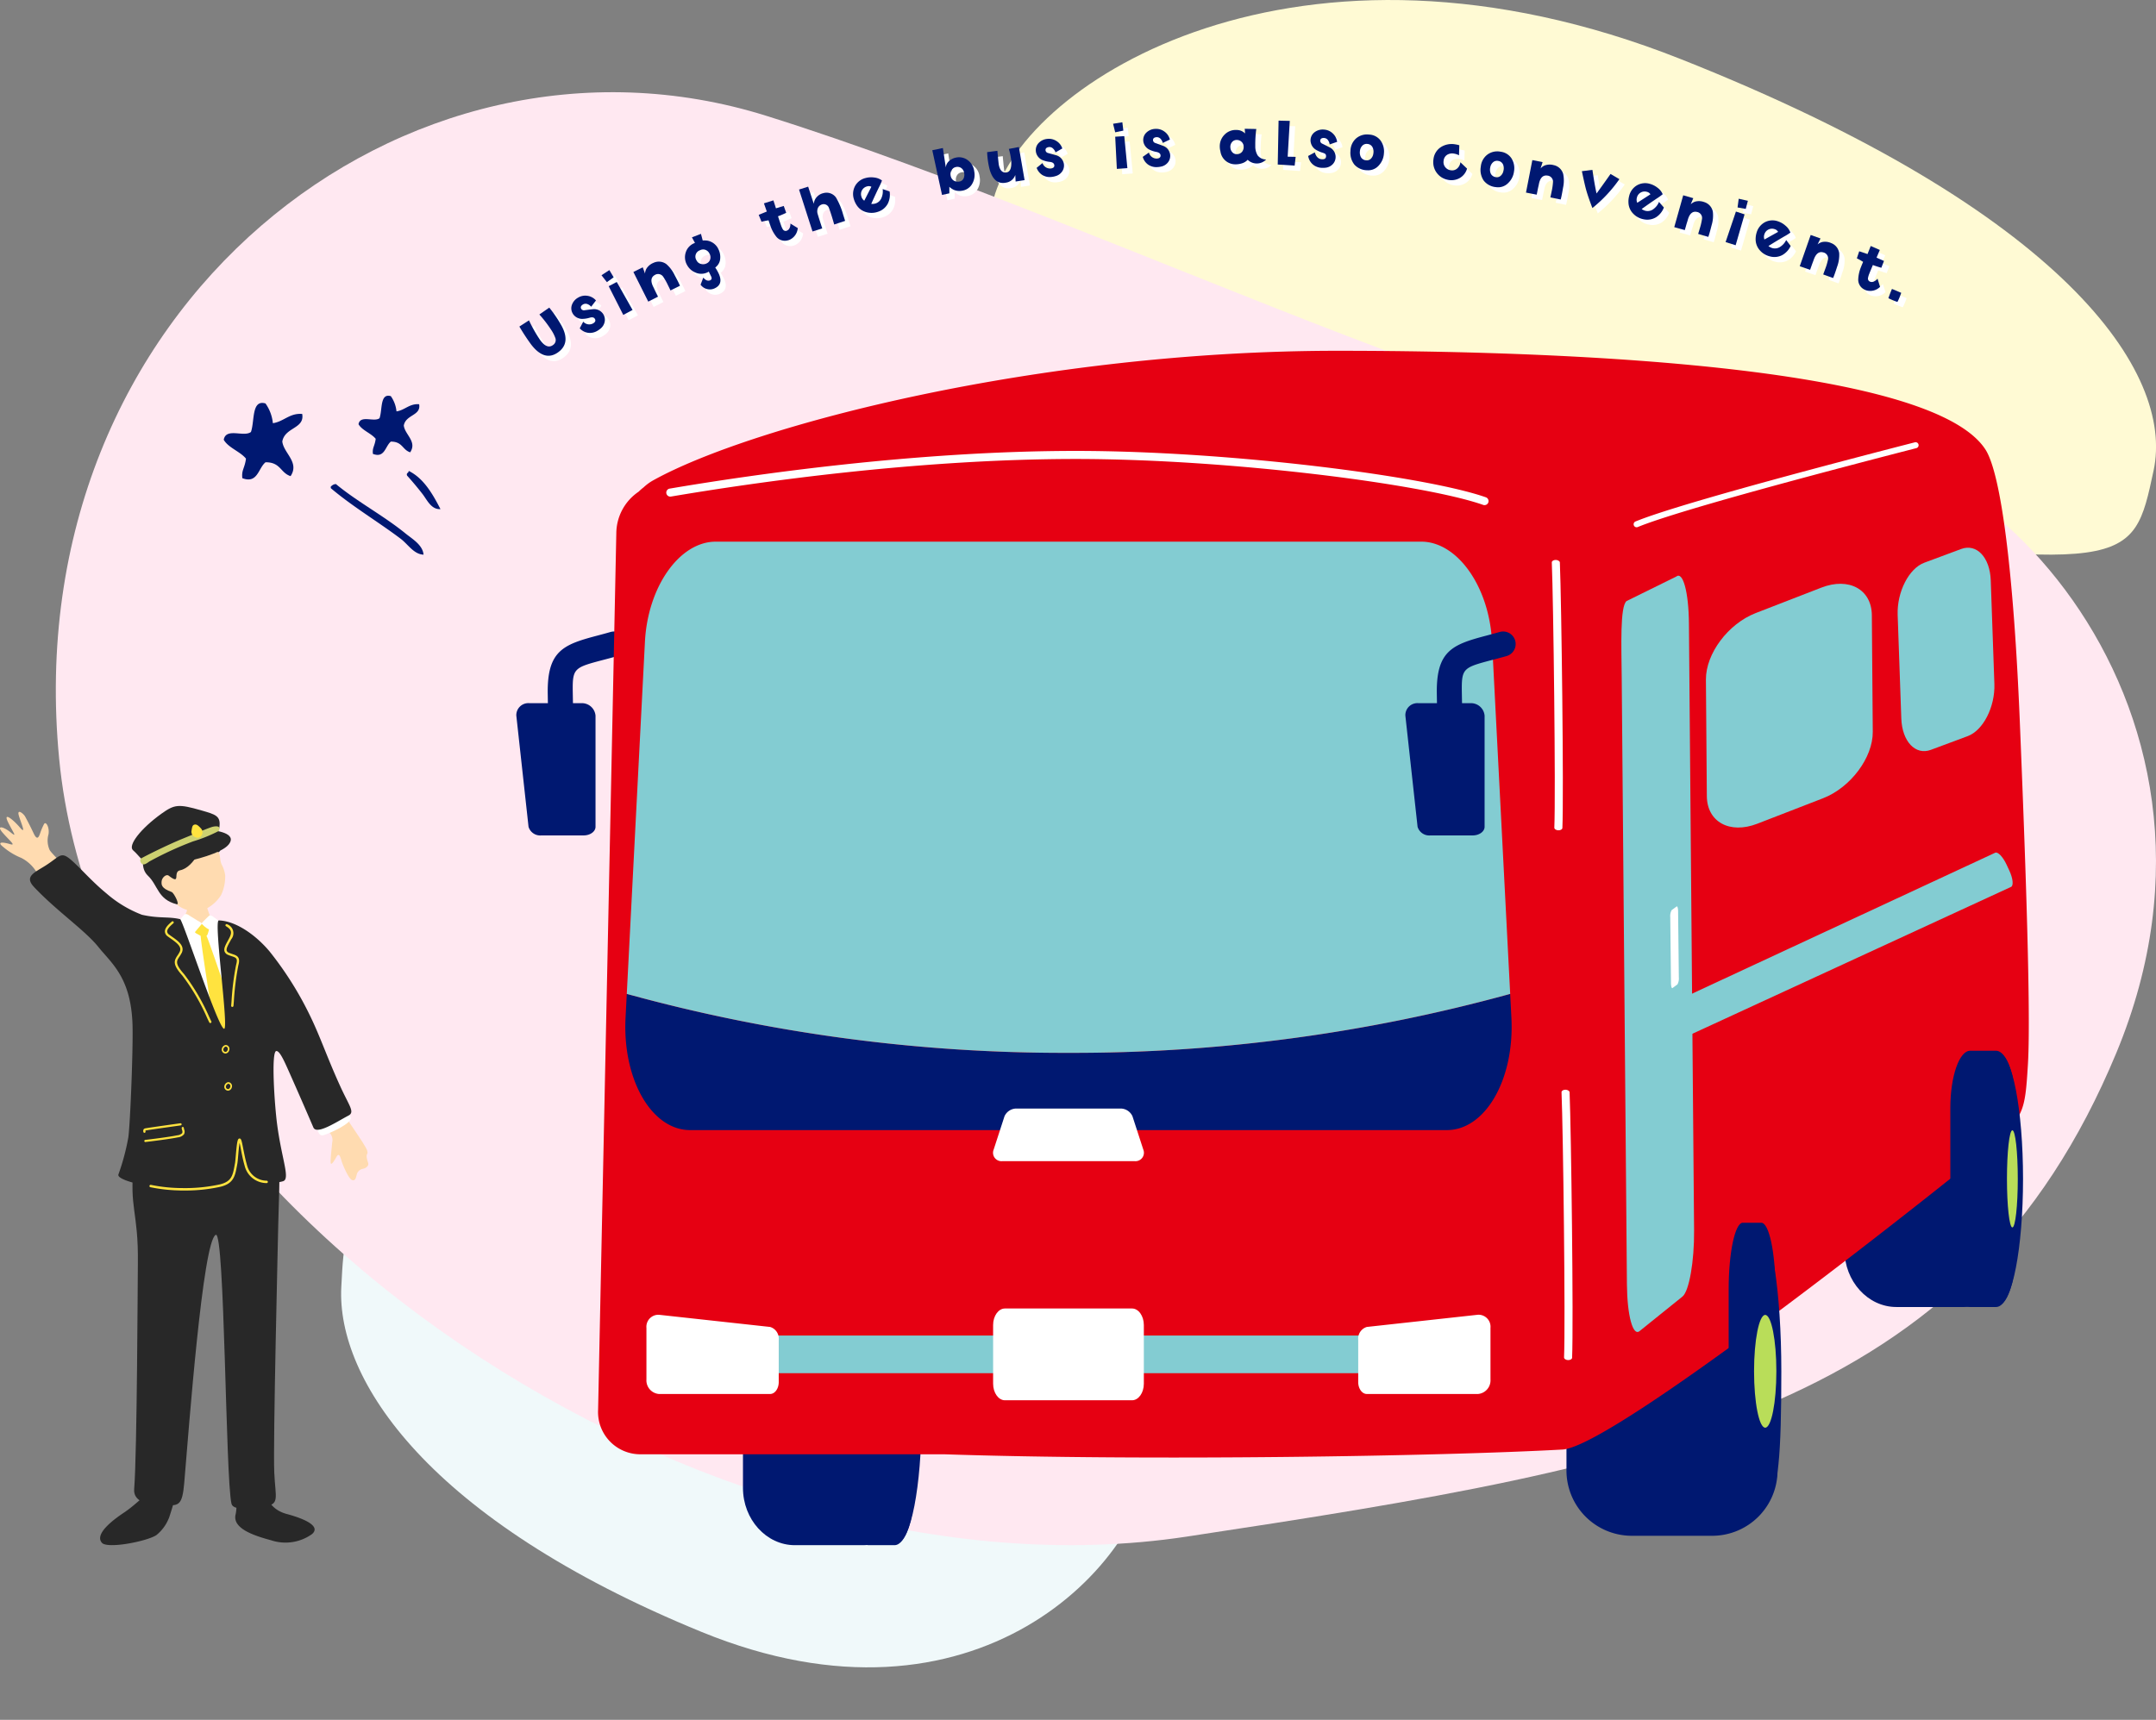 <svg xmlns="http://www.w3.org/2000/svg" width="233.179" height="186.06"><rect width="100%" height="100%" fill="#808080" stroke="none"/><defs><clipPath id="a"><path fill="#001871" d="M0 0h23.44v17.191H0z" data-name="長方形 233"/></clipPath><clipPath id="b"><path fill="none" d="M0 0h163.585v129.212H0z" data-name="長方形 159"/></clipPath><clipPath id="c"><path fill="none" d="M0 0h39.836v79.969H0z" data-name="長方形 211"/></clipPath><clipPath id="d"><path fill="#fff" d="M0 0h147.895v35.004H0z" data-name="長方形 240"/></clipPath><clipPath id="e"><path fill="#001871" d="M0 0h147.895v35.004H0z" data-name="長方形 240"/></clipPath></defs><g data-name="グループ 1209"><path fill="#fffad4" d="M136.24 50.911c-9.257-7.471-32.146-16.664-28.793-29.35s32.932-31.583 74.353-15.16 53.4 33.858 51.117 44.51-2.223 11.1-45.035 5.7-42.389 1.77-51.642-5.7" data-name="パス 2115"/><path fill="#f0f9fa" d="M102.403 132.335c6.994 6.212 23.393 13.032 22.351 24.944s-19.242 31.408-48.895 19.262-39.458-27.327-38.947-37.295.428-10.37 29.953-8.46 28.542-4.662 35.538 1.55" data-name="パス 2116"/><path fill="#ffe8f1" d="M6.398 82.084C1.692 33.253 43.89.328 82.867 12.526s91.013 39.237 110.165 35.323 51.894 27.426 35.861 66.046-48.894 44.524-100.569 52.345S11.106 130.916 6.398 82.084" data-name="パス 2114"/><g data-name="グループ 824"><g fill="#001871" fill-rule="evenodd" clip-path="url(#a)" data-name="グループ 428" transform="translate(24.198 42.813)"><path d="M20 8.128c1.587.781 2.551 2.406 3.439 4.135-1.014.074-1.471-1.041-1.965-1.663a35 35 0 0 0-1.641-1.957c-.137-.314.2-.277.167-.515" data-name="パス 1591"/><path d="M21.61 17.192c-1.05-.04-1.668-1.107-2.462-1.711-2.371-1.8-5.228-3.494-7.559-5.474-.041-.136-.006-.217.084-.258a.68.68 0 0 1 .461-.192c2.325 1.925 5.119 3.385 7.542 5.355.712.579 1.846 1.229 1.935 2.28" data-name="パス 1592"/><path d="M4.514.832a4.43 4.43 0 0 1 .8 2.138c1.171-.165 1.808-1.114 3.172-1 .284 1.616-1.869 1.416-2.152 2.977.139 1.271 1.892 2.247.895 3.75-1.11-.358-1.064-1.509-2.707-1.5-.794.637-.846 2.352-2.509 1.721-.109-.885.257-1.061.394-2.115C1.759 6.015.51 5.642 0 4.763c.246-1.355 2.179-.248 2.943-.845.418-1.186.039-3.53 1.571-3.086" data-name="パス 1593"/><path d="M18.068.041a3.43 3.43 0 0 1 .615 1.652c.906-.128 1.4-.861 2.451-.773.223 1.253-1.441 1.1-1.66 2.3.108.981 1.462 1.735.691 2.9-.858-.276-.822-1.165-2.091-1.158-.614.492-.654 1.818-1.939 1.33-.084-.684.2-.82.3-1.634-.5-.608-1.464-.9-1.858-1.577.189-1.047 1.683-.191 2.273-.652.323-.913.03-2.728 1.214-2.388" data-name="パス 1594"/></g></g><g data-name="グループ 825"><g clip-path="url(#b)" data-name="グループ 397" transform="translate(55.836 37.95)"><path fill="#001871" d="M7 38.124a1.48 1.48 0 0 1 1.572 1.345v12.027c0 .516-.58.933-1.289.933H2.718a1.32 1.32 0 0 1-1.391-.933L.006 39.469a1.3 1.3 0 0 1 1.424-1.345Z" data-name="パス 824"/><path fill="#001871" d="M4.905 45.259a1.354 1.354 0 0 1-1.354-1.355c0-.918-.019-1.537-.047-2.472s-.067-2.173-.1-4.305c-.081-4.67 1.68-5.343 5.353-6.312.445-.118.933-.247 1.463-.4a1.355 1.355 0 0 1 .736 2.608 86 86 0 0 1-1.508.408c-3.256.859-3.384.893-3.335 3.646.036 2.114.073 3.34.1 4.269.029.961.049 1.6.049 2.554a1.355 1.355 0 0 1-1.355 1.355" data-name="パス 825"/><path fill="#001871" d="M24.519 123.021c0 3.405 2.526 6.193 5.616 6.193h7.348c3.088 0 5.616-2.787 5.616-6.193v-15.334c0-3.405-2.528-6.193-5.616-6.193h-7.348c-3.089 0-5.616 2.787-5.616 6.193Z" data-name="パス 826"/><path fill="#001871" d="M35.963 123.021c0 3.405.964 6.193 2.142 6.193h2.8c1.177 0 2.141-2.787 2.141-6.193v-15.334c0-3.405-.964-6.193-2.141-6.193h-2.8c-1.179 0-2.142 2.787-2.142 6.193Z" data-name="パス 827"/><path fill="#001871" d="M38.58 115.35c0 7.493 1.175 13.568 2.625 13.568s2.629-6.073 2.629-13.568-1.176-13.568-2.627-13.568-2.627 6.077-2.627 13.568" data-name="パス 828"/><path fill="#001871" d="M113.584 121.014a7.063 7.063 0 0 0 6.9 7.181h9.025a7.063 7.063 0 0 0 6.9-7.181v-17.785a7.064 7.064 0 0 0-6.9-7.182h-9.03a7.065 7.065 0 0 0-6.9 7.182Z" data-name="パス 829"/><path fill="#001871" d="M143.65 97.254c0 3.405 2.526 6.193 5.614 6.193h7.35c3.088 0 5.616-2.787 5.616-6.193V81.918c0-3.405-2.528-6.193-5.616-6.193h-7.35c-3.088 0-5.614 2.787-5.614 6.193Z" data-name="パス 830"/><path fill="#e60012" d="M162.613 40.1c-.655-15.9-2-26.752-3.713-29.413C152.381.578 104.121 0 88.799 0 56.53 0 25.515 8.068 14.808 14.016a5.2 5.2 0 0 0-1.038.761 5 5 0 0 0-.53.463 5.47 5.47 0 0 0-2.419 4.478l-1.97 94.843a4.57 4.57 0 0 0 4.415 4.817h32.958c21.769.731 53.728.221 66.933-.512 5.868-.326 44.209-31 46.18-32.736 3.718-3.28 3.834-3.655 4.155-8.966.381-6.3-.5-27.807-.879-37.068" data-name="パス 831"/><path fill="#83ccd2" d="M19.546 108.932c0 .921.522 1.675 1.162 1.675h78.033c.639 0 1.161-.754 1.161-1.675v-.726c0-.92-.522-1.674-1.161-1.674H20.708c-.64 0-1.162.754-1.162 1.674Z" data-name="パス 832"/><path fill="#001871" d="M155.099 97.254c0 3.405.964 6.193 2.141 6.193h2.8c1.177 0 2.141-2.787 2.141-6.193V81.918c0-3.405-.964-6.193-2.141-6.193h-2.8c-1.177 0-2.141 2.787-2.141 6.193Z" data-name="パス 833"/><path fill="#001871" d="M157.71 89.584c0 7.493 1.176 13.568 2.626 13.568s2.626-6.075 2.626-13.568-1.175-13.567-2.626-13.567-2.626 6.075-2.626 13.568" data-name="パス 834"/><path fill="#b9dd59" d="M161.223 89.584c0 2.9.262 5.256.586 5.256s.586-2.353.586-5.256-.262-5.256-.586-5.256-.586 2.353-.586 5.256" data-name="パス 835"/><path fill="#001871" d="M131.125 119.298c0 3.949 3.934 2.648 3.934 2.648.84 0 .965-.267 1.122-2.648v-17.785c0-3.949-.687-7.182-1.528-7.182h-2c-.841 0-1.528 3.233-1.528 7.182Z" data-name="パス 836"/><path fill="#001871" d="M131.869 110.406c0 8.69 1.931 13.632 3.3 13.632s1.652-4.942 1.652-13.632-1.108-15.735-2.475-15.735-2.475 7.045-2.475 15.735" data-name="パス 837"/><path fill="#b9dd59" d="M133.871 110.403c0 3.367.54 6.1 1.207 6.1s1.206-2.728 1.206-6.1-.54-6.1-1.206-6.1-1.207 2.73-1.207 6.1" data-name="パス 838"/><path fill="#fff" d="M113.748 109.189c.239.01.44-.1.445-.253.159-3.759-.1-24.557-.273-28.72-.006-.151-.218-.273-.447-.276s-.43.118-.424.269c.174 4.159.431 24.937.273 28.691-.006.15.183.28.425.291" data-name="パス 839"/><path fill="#fff" d="M104.719 16.697a.436.436 0 0 0 .146-.847c-6.442-2.273-27.662-5.018-44.351-5.018-17.282 0-34.927 2.553-43.907 4.075a.436.436 0 1 0 .145.859c8.953-1.517 26.543-4.062 43.763-4.062 16.607 0 37.683 2.718 44.061 4.968a.4.4 0 0 0 .145.026" data-name="パス 840"/><path fill="#fff" d="M51.574 111.748c0 .985.576 1.79 1.278 1.79h13.744c.7 0 1.278-.8 1.278-1.79v-6.35c0-.985-.575-1.79-1.278-1.79H52.851c-.7 0-1.278.8-1.278 1.79Z" data-name="パス 841"/><path fill="#001871" d="m11.952 69.575-.133 2.584c-.341 6.643 2.8 12.15 6.987 12.15h81.834c4.187 0 7.33-5.506 6.987-12.149l-.133-2.584a178 178 0 0 1-47.771 6.376 178 178 0 0 1-47.771-6.377" data-name="パス 842"/><path fill="#83ccd2" d="M97.875 20.649H21.573c-3.9 0-7.348 4.841-7.657 10.832l-1.963 38.094a178 178 0 0 0 47.771 6.376 178 178 0 0 0 47.772-6.376l-1.964-38.095c-.308-5.991-3.752-10.832-7.657-10.832" data-name="パス 843"/><path fill="#fff" d="M51.632 86.42a.91.91 0 0 0 .928 1.249h14.329a.912.912 0 0 0 .928-1.249l-1.172-3.608a1.42 1.42 0 0 0-1.314-.836H54.118a1.42 1.42 0 0 0-1.314.836Z" data-name="パス 844"/><path fill="#fff" d="M14.078 111.285a1.48 1.48 0 0 0 1.345 1.572h12.031c.516 0 .933-.58.933-1.289v-4.572a1.32 1.32 0 0 0-.933-1.391l-12.027-1.317a1.3 1.3 0 0 0-1.349 1.424Z" data-name="パス 845"/><path fill="#fff" d="M105.365 111.285a1.48 1.48 0 0 1-1.346 1.572H91.993c-.516 0-.933-.58-.933-1.289v-4.572a1.32 1.32 0 0 1 .933-1.391l12.026-1.321a1.3 1.3 0 0 1 1.346 1.423Z" data-name="パス 846"/><path fill="#fff" d="M112.695 51.875c.239.01.439-.1.447-.253.159-3.759-.1-24.557-.273-28.72-.008-.15-.219-.273-.448-.276s-.43.118-.424.269c.174 4.159.431 24.937.274 28.691-.008.15.182.28.424.291" data-name="パス 847"/><path fill="#83ccd2" d="M128.764 48.175c.022 2.8 2.48 4.144 5.463 2.987l7.1-2.751c2.983-1.157 5.406-4.395 5.384-7.194l-.1-12.607c-.023-2.8-2.481-4.145-5.463-2.988l-7.1 2.753c-2.982 1.157-5.4 4.393-5.383 7.194Z" data-name="パス 848"/><path fill="#83ccd2" d="M149.797 39.779c.087 2.488 1.528 4.015 3.2 3.391l3.983-1.482c1.673-.622 2.972-3.167 2.883-5.655l-.392-11.2c-.087-2.488-1.528-4.013-3.2-3.391l-3.983 1.482c-1.674.623-2.972 3.167-2.885 5.655Z" data-name="パス 849"/><path fill="#83ccd2" d="M125.685 72.88c.386.836.813 1.33 1.1 1.2l34.885-16.084c.284-.132.2-.924-.187-1.758l-.307-.658c-.389-.836-.939-1.41-1.225-1.278l-34.76 16.164c-.285.132-.2.924.187 1.758Z" data-name="パス 850"/><path fill="#83ccd2" d="M120.081 27.076c-.72.58-.553 4.887-.523 8.248l.563 65.677c.029 3.361.642 5.636 1.363 5.056l4.643-3.738c.721-.58 1.286-3.8 1.258-7.164l-.558-65.675c-.028-3.361-.642-5.636-1.363-5.058Z" data-name="パス 851"/><path fill="#fff" d="M124.955 60.514a1.4 1.4 0 0 0-.146.774l.078 7.107c.005.363.077.609.16.548l.543-.4a1.4 1.4 0 0 0 .146-.774l-.079-7.107c0-.363-.076-.609-.16-.546Z" data-name="パス 852"/><path fill="#fff" d="M121.174 19.092a.325.325 0 0 1-.124-.626c2.229-.921 9.143-3.119 29.415-8.359l.779-.2a.325.325 0 1 1 .164.628l-.779.2c-20.238 5.232-27.121 7.417-29.331 8.331a.3.3 0 0 1-.124.024" data-name="パス 853"/><path fill="#001871" d="M103.156 38.124a1.48 1.48 0 0 1 1.572 1.345v12.027c0 .516-.58.933-1.289.933h-4.568a1.32 1.32 0 0 1-1.391-.933l-1.321-12.027a1.3 1.3 0 0 1 1.423-1.345Z" data-name="パス 854"/><path fill="#001871" d="M101.062 45.259a1.355 1.355 0 0 1-1.355-1.355c0-.918-.018-1.537-.046-2.472s-.067-2.173-.1-4.305c-.081-4.67 1.68-5.343 5.353-6.312.445-.118.933-.247 1.463-.4a1.355 1.355 0 0 1 .736 2.608 86 86 0 0 1-1.508.408c-3.257.859-3.384.893-3.336 3.646.037 2.114.074 3.34.1 4.269.029.961.049 1.6.049 2.554a1.355 1.355 0 0 1-1.356 1.359" data-name="パス 855"/></g></g><g data-name="グループ 828"><g clip-path="url(#c)" data-name="グループ 411" transform="translate(0 87.194)"><path fill="#ffdbb0" d="M9.5 9.179c-.573-.757-3.892-3.962-4.126-4.409a2.47 2.47 0 0 1-.133-1.691c.142-.72-.275-1.5-.484-1.111a7 7 0 0 0-.445 1.069c-.148.4-.325.671-.681-.093s-.729-1.465-.913-1.8-.9-.883-.686-.12.874 2.184.119 1.3S.336.617.843 1.695s1.117 1.822.324 1.173-1.608-.826-.892.008 1.537 1.474.8 1.249-1.467-.279-.745.292a7.1 7.1 0 0 0 1.97 1.2 4.1 4.1 0 0 1 1.556 1.386 39 39 0 0 1 2.529 3.38c.4.7 3.573-.6 3.114-1.2" data-name="パス 1379"/><path fill="#ffdbb0" d="M35.734 31.448c.374.242 3.4 4.776 3.555 5.054s.589.854.418 1.154.123.888.128 1.081-.227.454-.6.519a.83.83 0 0 0-.663.667c-.084.319-.159.692-.519.532s-.962-1.583-1.08-1.951-.269-1.091-.568-.569-.625 1.049-.645.609.152-1.883.164-2.135a1.11 1.11 0 0 0-.422-1.175c-.572-.429-.715-2.056-1-2.257s.861-1.77 1.235-1.529" data-name="パス 1380"/><path fill="#fff" d="M37.909 33.682c-.335-.65-.464-1.605-1.44-1.139s-2.907 1.214-2.487 1.776.37 1.473 1.018 1.292 3.214-1.341 2.911-1.93" data-name="パス 1381"/><path fill="#ffdbb0" d="M18.838 10.395a3.18 3.18 0 0 0 3.1.883 4.1 4.1 0 0 0 1.984-1.66 4.76 4.76 0 0 0 .433-2.1 3.3 3.3 0 0 0-.337-1.095c-.411-.819.125-1-1.064-2.523-.361-.462-.929-1.537-3.185-.846-1.984.608-5.249 4.655-.931 7.343" data-name="パス 1382"/><path fill="#282828" d="M22.292 3.98c.661.2 1.26 1.442 1.5.858.465-1.126-.652-3.318-1.915-3.2-1.3.117-.45-.711-3.069-.11-1.909.438-4.481 4.433-2.811 6.013 1.1 1.045 1.05 2.573 3.112 3.09.385.1-.311-1.25-.542-1.323-1.138-.413-1.118-.787-1.087-1.167s.49-.816.769-.6c1.385 1.073.4-.41 1.213-.579 1.7-.354 2.475-3.148 2.829-2.978" data-name="パス 1383"/><path fill="#ffdbb0" d="M20.53 9.491c.094 0 1.318.149 1.435.141.038.213.524 1.647.614 1.915a15.3 15.3 0 0 0 1.562 3.071c-1.409 1.184-5.272 1.574-6.138.413a19 19 0 0 0 2.181-3.586c.093-.37.34-1.812.346-1.953" data-name="パス 1384"/><path fill="#fff" d="M24.652 13.111c-.092-.327-1.74-1.134-1.979-.829a1.16 1.16 0 0 1-1.2.382c-.495-.219-.863-.406-1.039-.495a6.2 6.2 0 0 0-2.324.541 7.5 7.5 0 0 0-1.3 2.041c-.123 2.738.481 3.919-.032 6.641a8 8 0 0 1-.086 1.338c-.089.686-.759 6.431-.829 7.644-.1 1.672 1.049 7.569 1.77 7.566s5.8.563 6.581.51 3.185.062 3.2-.283c.01-.267-.115-12.034-.583-14.793-.639-3.722-1.485-6.758-2.185-10.264" data-name="パス 1385"/><path fill="#ffe33f" d="M21.352 12.952c.26-.164.243-.25.614-.189s.757.262.625.663c-.126.384-.1.648-.468.7-.306.042-.7-.244-.924-.356s-.2-.567.153-.817" data-name="パス 1386"/><path fill="#fff" d="M19.413 12.51a2.2 2.2 0 0 1 .539-.763c.116-.073.232-.093.5.087s.6.364.81.506c.235.158.664.309.528.468-.223.261-.609.721-.758.9-.092.11-.672-.225-1.06-.474s-.783-.314-.561-.724" data-name="パス 1387"/><path fill="#fff" d="M23.087 12.002c-.108-.1-.387-.232-.493-.114s-.506.479-.632.629-.2.175-.1.277c.254.275.758.656.867.55.185-.182.426-.391.557-.553s.237-.268.243-.412c0-.12-.255-.217-.44-.375" data-name="パス 1388"/><path fill="#ffe33f" d="M21.696 13.973c.047 1.126 1.6 10.745 1.711 11.489a9.7 9.7 0 0 0 2.342 3.09c.388.25.368-1.9.321-2.943-.053-1.221-3.406-10.802-3.675-11.421s-.7-.638-.7-.218" data-name="パス 1389"/><path fill="#282828" d="M18.294 76.976c.508-1.562 1.345-4.248.712-4.464-1.146-.392-3.456 2.49-5.547 3.9-.744.5-3.372 2.265-2.43 3.306.607.671 4.88-.166 5.888-.84a4.5 4.5 0 0 0 1.376-1.906" data-name="パス 1390"/><path fill="#282828" d="M25.483 76.644a4.5 4.5 0 0 0 .074-1.3 8.4 8.4 0 0 1 .064-3.321c.418-1.746 2.823-1.239 2.823.588 0 1.764.593 3.455 2.559 3.981l.054.015c1.944.526 3.69 1.332 2.669 2.178a4.93 4.93 0 0 1-4.4.655c-1.706-.463-4.22-1.23-3.846-2.792" data-name="パス 1391"/><path fill="#282828" d="M27.607 31.784c3.348-.451 2.551 9.471 2.484 13.606-.025 1.5-.569 23.5-.428 26.718.121 2.763.627 3.422-1.041 3.674-1.075.163-3.385.552-3.586-.294-.646-2.708-.721-29.553-1.7-29.094-1.408.66-2.91 20.963-3.416 26.906-.2 2.344-.617 2.35-1.782 2.375-2.156.046-3.74-.4-3.627-1.776.318-3.884.38-23.029.4-24.412.075-5.625-.983-6.048-.418-10.8.788-6.653 1.829-6.635 4.614-6.515 2.254.1 8.5-.388 8.5-.388" data-name="パス 1392"/><path fill="#282828" d="M3.668 8.751c-1.09-1.163.118-1.563 1.333-2.352 1.683-1.086 1.568-1.646 3.136-.157.83.788 2.018 2.107 3.371 3.214a12.8 12.8 0 0 0 3.841 2.313c1.857.422 2.871.172 4.133.476.276.067 4.175 11.985 4.767 11.858.5-.107-1.163-11.736-.584-11.72 1.837.05 3.991 1.568 5.483 3.345a36.6 36.6 0 0 1 4.391 6.978c1.117 2.293 1.835 4.491 3.253 7.6 1 2.2 1.619 2.809.882 3.195-1.235.647-3.42 2.12-3.783 1.274-.705-1.646-1.646-3.8-2.43-5.566-.674-1.518-1.174-2.7-1.568-2.7-.588 0-.206 5.8.085 7.977.5 3.753 1.415 5.816.66 6.1-.3.111-2.4.587-3.607-.745-.846-.936-.8-3.59-.98-3.607-.782-.071.039 3.567-1.607 4.625-2.481 1.6-11.9.038-11.642-.98a24.5 24.5 0 0 0 1.08-4.044c.219-1.725.525-9.727.45-12.167-.158-5.114-2.274-6.642-3.685-8.406-1.456-1.82-4.548-3.92-6.978-6.507" data-name="パス 1393"/><path fill="#ffe33f" d="m22.777 23.48.028-.01a.123.123 0 0 0 .052-.165c-.044-.083-.116-.237-.213-.442a22.6 22.6 0 0 0-2.743-4.683c-1-1.121-.814-1.4-.5-1.871a4 4 0 0 0 .251-.415c.373-.755-.413-1.308-1.045-1.751a13 13 0 0 1-.316-.227.44.44 0 0 1-.211-.331c-.012-.3.382-.645.617-.851l.06-.054a.123.123 0 0 0-.163-.183l-.059.052c-.285.25-.716.629-.7 1.044a.68.68 0 0 0 .309.518c.1.076.21.153.322.231.73.512 1.226.916.966 1.442a3 3 0 0 1-.234.388c-.379.564-.556.97.52 2.171a22.4 22.4 0 0 1 2.7 4.622c.1.209.173.365.217.45a.12.12 0 0 0 .137.062" data-name="パス 1394"/><path fill="#ffe33f" d="M25.116 21.739a.123.123 0 0 0 .134-.111c.01-.1.023-.272.041-.484a29 29 0 0 1 .487-3.91c.265-.915-.178-1.062-.647-1.217-.116-.039-.24-.08-.367-.135a.4.4 0 0 1-.244-.221c-.073-.216.121-.571.346-.982q.07-.125.14-.258a1.03 1.03 0 0 0-.435-1.622.122.122 0 1 0-.13.207c.539.337.717.6.348 1.3l-.138.255c-.263.481-.471.86-.363 1.178a.63.63 0 0 0 .376.366 4 4 0 0 0 .39.144c.472.157.688.229.488.917a29 29 0 0 0-.5 3.959c-.017.211-.031.377-.041.481a.123.123 0 0 0 .111.134" data-name="パス 1395"/><path fill="#ffe33f" d="M15.718 36.358a.117.117 0 0 1-.006-.233c.506-.056 2.577-.311 3.476-.5a.83.83 0 0 0 .518-.234.43.43 0 0 0-.011-.32 1.5 1.5 0 0 1-.045-.221.117.117 0 0 1 .105-.128.12.12 0 0 1 .128.105 1 1 0 0 0 .038.185.61.61 0 0 1-.018.5.98.98 0 0 1-.67.339c-.907.187-2.989.443-3.5.5h-.015" data-name="パス 1396"/><path fill="#ffe33f" d="M15.616 35.361a.12.12 0 0 1-.109-.1.37.37 0 0 1 .03-.285c.062-.086.162-.1.311-.124l.1-.015c.4-.067 2.213-.323 3.085-.445l.469-.066a.117.117 0 1 1 .033.231l-.469.066c-.87.123-2.681.378-3.079.444l-.1.016a.8.8 0 0 0-.16.033.4.4 0 0 0 .014.105.117.117 0 0 1-.1.135h-.026" data-name="パス 1397"/><path fill="#ffe33f" d="M24.07 26.616a.4.4 0 0 1-.082-.334.53.53 0 0 1 .321-.4.35.35 0 0 1 .343.065.43.43 0 0 1 .134.5.46.46 0 0 1-.378.333h-.013a.43.43 0 0 1-.327-.161m.476-.539a.18.18 0 0 0-.179-.036.37.37 0 0 0-.209.277.22.22 0 0 0 .049.187.25.25 0 0 0 .2.1c.069 0 .172-.088.217-.216a.265.265 0 0 0-.078-.312" data-name="パス 1398"/><path fill="#ffe33f" d="M19.477 41.599h.277a17.7 17.7 0 0 0 4.069-.4c1.454-.348 1.6-1.165 1.809-2.3l.04-.216c.027-.143.054-.46.085-.827.034-.4.091-1.059.155-1.417.046.19.1.461.147.712.1.531.23 1.192.4 1.768a2.45 2.45 0 0 0 2.369 1.878h.022a.13.13 0 0 0 0-.259h-.014a2.2 2.2 0 0 1-2.125-1.692c-.168-.563-.294-1.217-.4-1.743-.18-.931-.224-1.128-.4-1.13-.212 0-.274.276-.41 1.862-.031.36-.058.671-.082.8l-.04.217c-.2 1.111-.325 1.781-1.614 2.09a17.5 17.5 0 0 1-4.008.395 17 17 0 0 1-3.383-.336l-.046-.008a.13.13 0 1 0-.046.255l.046.008a17.4 17.4 0 0 0 3.152.339" data-name="パス 1399"/><path fill="#ffe33f" d="M24.347 30.636a.4.4 0 0 1-.082-.334.53.53 0 0 1 .321-.4.35.35 0 0 1 .343.065.43.43 0 0 1 .134.5.46.46 0 0 1-.378.333h-.011a.43.43 0 0 1-.327-.161m.474-.537a.18.18 0 0 0-.179-.036.37.37 0 0 0-.209.277.22.22 0 0 0 .049.187.24.24 0 0 0 .2.1c.069 0 .172-.088.217-.216a.265.265 0 0 0-.079-.308" data-name="パス 1400"/><path fill="#282828" d="M14.389 4.791c.838.726 1.01 1.456 1.862 1.039.881-.432 4.21-1.662 5.639-2.222 1.041-.408 1.731-.532 1.837-1.309.173-1.232-.411-1.376-1.949-1.82-2.475-.715-2.9-.658-4.312.352-2.266 1.625-3.666 3.45-3.077 3.96" data-name="パス 1401"/><path fill="#282828" d="M22.814 2.605c-.474-.057-1.233.512-1.935.873-.481.247-2.049.9-2.864 1.237-.564.236-1.732.642-1.632 1.125.123.6 2.91.281 3.573.186.819-.117 3.978-.884 4.763-1.843 1.069-1.306-1.662-1.549-1.9-1.578" data-name="パス 1402"/><path fill="#cdd171" d="M15.272 5.673c-.171.1-.118.407.059.568.216.2.495-.005.823-.235a37 37 0 0 1 4.723-2.175 16 16 0 0 0 2.763-1.117c.235-.392.039-.608-.608-.47-.367.078-1.9.738-3.264 1.291-1.691.689-4.106 1.9-4.5 2.139" data-name="パス 1403"/><path fill="#ffe33f" d="M21.789 3.204a.48.48 0 0 1-.617.186.63.63 0 0 1-.469-.64c.082-.5.095-.692.371-.742.228-.041.441.186.649.407a.62.62 0 0 1 .066.788" data-name="パス 1404"/></g></g><g data-name="グループ 826"><g fill="#fff" clip-path="url(#d)" data-name="グループ 434" transform="rotate(7 -1.607 498.017)"><path d="M4.535 31.619q1.232 1.754-.082 2.912t-2.968-.536A23 23 0 0 1 0 32.238l.95-.791a15.4 15.4 0 0 0 1.43 1.936q.894.981 1.5.373a.64.64 0 0 0 .146-.737 4 4 0 0 0-.607-.889 13.4 13.4 0 0 0-1.432-1.451l.973-.868a14 14 0 0 1 1.575 1.808" data-name="パス 1648"/><path d="m7.878 28.426-.431.738a1 1 0 0 0-.44-.236.55.55 0 0 0-.47.1q-.321.254-.117.51a.35.35 0 0 0 .326.1q.3-.081.9-.227a1.16 1.16 0 0 1 1.013.213 1 1 0 0 1 .2.2 1.14 1.14 0 0 1 .238.708 1.26 1.26 0 0 1-.38.878 2.3 2.3 0 0 1-.278.249 1.56 1.56 0 0 1-.977.344 1.5 1.5 0 0 1-.959-.371l.29-.762a.86.86 0 0 0 1.07.067q.326-.248.158-.494-.165-.256-.572-.089a2.9 2.9 0 0 1-.856.239 1.2 1.2 0 0 1-.836-.253 1 1 0 0 1-.188-.19 1.1 1.1 0 0 1-.208-.964 1.45 1.45 0 0 1 .566-.831 1.5 1.5 0 0 1 .986-.315 1.5 1.5 0 0 1 .964.385" data-name="パス 1649"/><path d="m9.473 25.708-.663.609q-.217-.202-.671-.673l.777-.655Zm2.459 3.257L11 29.62l-1.943-2.893.809-.558Z" data-name="パス 1650"/><path d="m16.7 25.744-.954.623q-.187-.3-.343-.532a6.5 6.5 0 0 0-.65-.874.664.664 0 0 0-.907-.034q-.566.428.006 1.291l.091.136q.092.154.186.3l.361.547-.983.66-1.987-2.984.944-.625.326.642a1.14 1.14 0 0 1 .193-.735 1.6 1.6 0 0 1 .564-.524 1.36 1.36 0 0 1 1.4-.043 3.6 3.6 0 0 1 1.031 1.06q.559.79.723 1.093" data-name="パス 1651"/><path d="M20.384 21.364a1.93 1.93 0 0 1 .281 1.014 1.3 1.3 0 0 1-.417.938 5 5 0 0 1 .467.631q.653 1.085-.3 1.641a1.18 1.18 0 0 1-.795.144 1.22 1.22 0 0 1-.72-.379l.2-.8q.391.39.749.218a.28.28 0 0 0 .16-.209.6.6 0 0 0-.1-.259q.042.07-.3-.46a2 2 0 0 1-.171.12 1.52 1.52 0 0 1-1.278.144 1.77 1.77 0 0 1-.965-.679 1.69 1.69 0 0 1-.306-1.38 1.58 1.58 0 0 1 .859-1.104l-.4-.56.923-.493.277.693a1.64 1.64 0 0 1 1.834.78m-.947.519a.79.79 0 0 0-.587-.351.77.77 0 0 0-.48.141.723.723 0 0 0-.226 1.118.7.7 0 0 0 .505.326.84.84 0 0 0 .61-.12.7.7 0 0 0 .344-.506.78.78 0 0 0-.165-.6" data-name="パス 1652"/><path d="M28.585 17.995a1.51 1.51 0 0 1-.761 1.387 2 2 0 0 1-.186.078 1.18 1.18 0 0 1-1.252-.269 3.9 3.9 0 0 1-.781-1.114q-.085-.165-.256-.53a8 8 0 0 0-.737.244l-.393-.7.825-.466-.416-.841.977-.444.379.819.806-.356.354.706q-.525.331-.835.479.348.742.436.914a2.3 2.3 0 0 0 .238.4.36.36 0 0 0 .4.146.52.52 0 0 0 .323-.35 1 1 0 0 0 .031-.493Z" data-name="パス 1653"/><path d="m33.574 16.599-1.124.532q-.278-.666-.492-1.121-.154-.331-.271-.547a.6.6 0 0 0-.388-.357.62.62 0 0 0-.52.082.64.64 0 0 0-.309.448.95.95 0 0 0 .061.571q.289.654.688 1.5l-1.005.459-2-4.326.941-.43.834 1.772a1.2 1.2 0 0 1 .236-.78 1.33 1.33 0 0 1 .662-.5 1.25 1.25 0 0 1 1.4.308 7.4 7.4 0 0 1 .989 1.733q.142.3.3.658" data-name="パス 1654"/><path d="M37.96 12.849a2.14 2.14 0 0 1-.039 1.356 1.82 1.82 0 0 1-.924.975 2.1 2.1 0 0 1-1.279.2 1.78 1.78 0 0 1-1.115-.627 2.4 2.4 0 0 1-.376-.61 1.82 1.82 0 0 1-.042-1.426 1.77 1.77 0 0 1 1.019-.99 2.3 2.3 0 0 1 .905-.169 1.7 1.7 0 0 1 .89.217 6 6 0 0 1-.223.74q-.274.775-.621 1.913a1.2 1.2 0 0 0 .423-.087 1.02 1.02 0 0 0 .6-.7 1.77 1.77 0 0 0 .006-.955Zm-2.017-.261a.62.62 0 0 0-.475.021.86.86 0 0 0-.481.471.84.84 0 0 0 .006.672.8.8 0 0 0 .371.426Z" data-name="パス 1655"/><path d="M46.783 9.58a1.93 1.93 0 0 1-.148 1.552 1.53 1.53 0 0 1-.929.693 1.54 1.54 0 0 1-.852.014 2 2 0 0 1-.541-.273l.088.7-.766.268-1.634-4.671 1.107-.376.572 2.054a1.02 1.02 0 0 1 .321-.793 1.5 1.5 0 0 1 .661-.414 1.56 1.56 0 0 1 1.32.153 1.74 1.74 0 0 1 .8 1.088m-1.077.256a.77.77 0 0 0-.39-.453.72.72 0 0 0-.592-.008.68.68 0 0 0-.4.395.84.84 0 0 0-.019.58.78.78 0 0 0 .371.48.84.84 0 0 0 .611.051.59.59 0 0 0 .45-.412.96.96 0 0 0-.035-.633" data-name="パス 1656"/><path d="m52.302 9.854-.944.273q-.1-.586-.123-.7a1.24 1.24 0 0 1-.908.948q-1.224.4-1.913-1.192a9 9 0 0 1-.5-1.839l1.083-.276q.288 1.336.343 1.5.305.9.951.688.551-.18.313-1.351a7.4 7.4 0 0 0-.4-1.193l1.049-.337Z" data-name="パス 1657"/><path d="m55.937 5.956-.681.516a1 1 0 0 0-.317-.384.55.55 0 0 0-.471-.1q-.395.111-.3.426a.35.35 0 0 0 .263.216q.31.043.921.138a1.15 1.15 0 0 1 .852.586 1 1 0 0 1 .106.257 1.13 1.13 0 0 1-.053.745 1.26 1.26 0 0 1-.689.664 2 2 0 0 1-.352.122 1.55 1.55 0 0 1-1.038-.054 1.52 1.52 0 0 1-.743-.71l.565-.59a.864.864 0 0 0 .962.473q.4-.1.335-.395t-.494-.3a2.9 2.9 0 0 1-.882-.109 1.2 1.2 0 0 1-.673-.548 1 1 0 0 1-.1-.242 1.1 1.1 0 0 1 .173-.979 1.45 1.45 0 0 1 .842-.55 1.5 1.5 0 0 1 1.031.092 1.5 1.5 0 0 1 .743.726" data-name="パス 1658"/><path d="m62.252 3.238-.853.289q-.116-.272-.341-.889l.976-.283Zm.927 3.975-1.121.22-.6-3.433.966-.182Z" data-name="パス 1659"/><path d="m67.366 3.582-.72.461a1 1 0 0 0-.285-.411.55.55 0 0 0-.456-.128q-.403.08-.337.4a.35.35 0 0 0 .246.236c.2.044.506.114.907.21a1.15 1.15 0 0 1 .8.651 1 1 0 0 1 .084.263 1.14 1.14 0 0 1-.111.738 1.26 1.26 0 0 1-.739.608 2 2 0 0 1-.361.094 1.55 1.55 0 0 1-1.027-.139 1.5 1.5 0 0 1-.685-.767l.607-.546a.86.86 0 0 0 .921.547q.4-.071.366-.367t-.471-.34a2.8 2.8 0 0 1-.87-.179 1.2 1.2 0 0 1-.63-.599 1 1 0 0 1-.082-.25 1.1 1.1 0 0 1 .257-.952 1.45 1.45 0 0 1 .882-.483 1.5 1.5 0 0 1 1.021.175 1.5 1.5 0 0 1 .684.782" data-name="パス 1660"/><path d="M77.962 4.455a1.4 1.4 0 0 1-.985.557 1.4 1.4 0 0 1-.992-.281 1.4 1.4 0 0 1-.548.446 2.2 2.2 0 0 1-.689.2 1.62 1.62 0 0 1-1.802-1.191 2 2 0 0 1-.135-.517 1.76 1.76 0 0 1 .367-1.343 1.67 1.67 0 0 1 1.218-.649 1.27 1.27 0 0 1 .961.263l-.1-.5 1.244-.128a12.5 12.5 0 0 0 .117 1.838 1.86 1.86 0 0 0 .376.976 1.15 1.15 0 0 0 .968.329m-2.588-1.108a.7.7 0 0 0-.27-.452.73.73 0 0 0-.508-.153.65.65 0 0 0-.528.3.79.79 0 0 0-.1.619.8.8 0 0 0 .3.49.63.63 0 0 0 .528.11.7.7 0 0 0 .484-.322.82.82 0 0 0 .092-.592" data-name="パス 1661"/><path d="m81.095 3.784.008.956-1.83.105-.489-4.726L79.991 0q.1 1.5.244 3.872Z" data-name="パス 1662"/><path d="m85.347 1.627-.768.375a1 1 0 0 0-.236-.44.55.55 0 0 0-.444-.179q-.409.032-.38.359a.35.35 0 0 0 .217.262q.3.1.877.312a1.15 1.15 0 0 1 .725.738 1 1 0 0 1 .054.273 1.14 1.14 0 0 1-.194.721 1.26 1.26 0 0 1-.8.519 2.3 2.3 0 0 1-.37.053 1.56 1.56 0 0 1-1-.255 1.52 1.52 0 0 1-.6-.842l.664-.474q.289.684.853.648.41-.025.406-.323c-.004-.298-.14-.334-.423-.391a2.8 2.8 0 0 1-.845-.276 1.2 1.2 0 0 1-.556-.668 1 1 0 0 1-.057-.256 1.1 1.1 0 0 1 .358-.918 1.45 1.45 0 0 1 .934-.382 1.5 1.5 0 0 1 .995.286 1.5 1.5 0 0 1 .59.855" data-name="パス 1663"/><path d="M90.52 2.205a2.08 2.08 0 0 1-.364 1.375 1.52 1.52 0 0 1-1.206.7 1.88 1.88 0 0 1-1.449-.437 2.06 2.06 0 0 1-.6-1.407 1.84 1.84 0 0 1 .425-1.412 1.8 1.8 0 0 1 1.347-.6 1.63 1.63 0 0 1 1.3.467 2 2 0 0 1 .55 1.312m-1.133.194a1.07 1.07 0 0 0-.171-.658.66.66 0 0 0-.6-.286.64.64 0 0 0-.52.26.94.94 0 0 0-.181.591 1.1 1.1 0 0 0 .185.65.69.69 0 0 0 .6.271.6.6 0 0 0 .513-.263.94.94 0 0 0 .175-.564" data-name="パス 1664"/><path d="M99.648 2.787a1.7 1.7 0 0 1-.684 1.126 1.83 1.83 0 0 1-1.293.324 1.9 1.9 0 0 1-1.127-.505 1.9 1.9 0 0 1-.594-1.088 2 2 0 0 1-.03-.418 1.79 1.79 0 0 1 .637-1.402 2.17 2.17 0 0 1 1.491-.487 3 3 0 0 1 .461.045l.1 1.082a1.7 1.7 0 0 0-.572-.115 1.04 1.04 0 0 0-.727.233.85.85 0 0 0-.281.68.86.86 0 0 0 .253.649.9.9 0 0 0 .647.269.82.82 0 0 0 .668-.286 1.03 1.03 0 0 0 .251-.7Z" data-name="パス 1665"/><path d="M104.726 2.453a2.08 2.08 0 0 1-.472 1.342 1.52 1.52 0 0 1-1.258.6 1.88 1.88 0 0 1-1.409-.549 2.06 2.06 0 0 1-.488-1.45 1.84 1.84 0 0 1 .538-1.372 1.8 1.8 0 0 1 1.391-.493 1.64 1.64 0 0 1 1.256.57 2 2 0 0 1 .443 1.351m-1.145.1a1.07 1.07 0 0 0-.118-.669.66.66 0 0 0-.573-.332.64.64 0 0 0-.54.217.95.95 0 0 0-.228.575 1.1 1.1 0 0 0 .133.662.7.7 0 0 0 .574.318.6.6 0 0 0 .532-.221.93.93 0 0 0 .219-.548" data-name="パス 1666"/><path d="m110.107 4.872-1.135-.093q.034-.35.055-.63a6.6 6.6 0 0 0 .023-1.089.664.664 0 0 0-.7-.582q-.709-.009-.786 1.023c0 .005 0 .059-.012.164s-.025.234-.034.348l-.049.653-1.178-.082.254-3.572 1.129.085-.135.707a1.14 1.14 0 0 1 .6-.462 1.6 1.6 0 0 1 .769-.07 1.35 1.35 0 0 1 1.132.825 3.6 3.6 0 0 1 .166 1.468q-.043.968-.1 1.307" data-name="パス 1667"/><path d="M116.141 1.912a15 15 0 0 1-2.516 3.457q-.616-1.155-.924-1.9-.221-.537-.692-1.919l1.115-.281q.4 1.479.753 2.481.254-.43 1.247-2.281Z" data-name="パス 1668"/><path d="M121.289 4.369a2.13 2.13 0 0 1-.714 1.153 1.83 1.83 0 0 1-1.289.38 2.08 2.08 0 0 1-1.208-.467 1.78 1.78 0 0 1-.651-1.106 2.3 2.3 0 0 1-.018-.715 1.82 1.82 0 0 1 .68-1.256 1.77 1.77 0 0 1 1.376-.345 2.3 2.3 0 0 1 .868.31 1.7 1.7 0 0 1 .656.634 6 6 0 0 1-.565.527q-.626.533-1.5 1.343a1.2 1.2 0 0 0 .41.137 1.02 1.02 0 0 0 .874-.306 1.77 1.77 0 0 0 .483-.823Zm-1.617-1.24a.62.62 0 0 0-.422-.22.85.85 0 0 0-.653.166.84.84 0 0 0-.332.584.8.8 0 0 0 .107.554Z" data-name="パス 1669"/><path d="m126.444 6.939-1.125-.185q.061-.345.106-.624a6.5 6.5 0 0 0 .11-1.083.664.664 0 0 0-.645-.637q-.707-.066-.867.956s-.01.059-.026.162-.044.231-.062.344l-.1.647-1.172-.176.542-3.54 1.118.177-.192.693a1.13 1.13 0 0 1 .638-.412 1.6 1.6 0 0 1 .77-.007 1.36 1.36 0 0 1 1.062.913 3.6 3.6 0 0 1 .046 1.477q-.121.961-.2 1.295" data-name="パス 1670"/><path d="m129.491 7.476-1.12-.207.706-3.414.965.187Zm.606-4.034-.899-.05q-.009-.296.01-.95l1.011.1Z" data-name="パス 1671"/><path d="M135.405 6.825a2.14 2.14 0 0 1-.788 1.1 1.82 1.82 0 0 1-1.311.295 2.08 2.08 0 0 1-1.174-.54 1.78 1.78 0 0 1-.578-1.147 2.4 2.4 0 0 1 .027-.716 1.83 1.83 0 0 1 .758-1.206 1.77 1.77 0 0 1 1.4-.257 2.3 2.3 0 0 1 .846.365 1.7 1.7 0 0 1 .618.676 6 6 0 0 1-.6.489q-.659.492-1.582 1.243a1.2 1.2 0 0 0 .4.163 1.02 1.02 0 0 0 .892-.249 1.77 1.77 0 0 0 .535-.79Zm-1.533-1.343a.62.62 0 0 0-.406-.248.86.86 0 0 0-.662.124.84.84 0 0 0-.369.56.8.8 0 0 0 .071.561Z" data-name="パス 1672"/><path d="m140.386 9.712-1.11-.255q.082-.34.144-.616a6.5 6.5 0 0 0 .178-1.074.664.664 0 0 0-.605-.676q-.7-.109-.925.9s-.013.058-.036.16-.057.232-.082.342l-.142.64-1.158-.25.762-3.5 1.1.246-.235.68a1.14 1.14 0 0 1 .668-.372 1.6 1.6 0 0 1 .768.046 1.36 1.36 0 0 1 1 .978 3.6 3.6 0 0 1-.042 1.472q-.181.95-.285 1.279" data-name="パス 1673"/><path d="M145.543 10.038a1.5 1.5 0 0 1-1.483.55 1.3 1.3 0 0 1-.192-.062 1.18 1.18 0 0 1-.769-1.024 3.9 3.9 0 0 1 .139-1.353q.043-.181.154-.568a7 7 0 0 0-.717-.298l.162-.788.927.189.238-.908 1.029.305-.25.867.841.259-.195.769q-.613-.1-.944-.184-.224.788-.269.976a2.3 2.3 0 0 0-.081.456.36.36 0 0 0 .208.372.51.51 0 0 0 .473-.053 1.03 1.03 0 0 0 .347-.352Z" data-name="パス 1674"/><path d="M147.895 10.403q-.053.233-.1.427a6 6 0 0 1-.188.6 4 4 0 0 1-.373-.083q-.36-.094-.648-.199.081-.371.156-.66.055-.21.106-.38.317.082.531.146.436.128.515.149" data-name="パス 1675"/></g></g><g data-name="グループ 827"><g fill="#001871" clip-path="url(#e)" data-name="グループ 434" transform="rotate(7 2.828 492.986)"><path d="M4.535 31.619q1.232 1.754-.082 2.912t-2.968-.536A23 23 0 0 1 0 32.238l.95-.791a15.4 15.4 0 0 0 1.43 1.936q.894.981 1.5.373a.64.64 0 0 0 .146-.737 4 4 0 0 0-.607-.889 13.4 13.4 0 0 0-1.432-1.451l.973-.868a14 14 0 0 1 1.575 1.808" data-name="パス 1648"/><path d="m7.878 28.426-.431.738a1 1 0 0 0-.44-.236.55.55 0 0 0-.47.1q-.321.254-.117.51a.35.35 0 0 0 .326.1q.3-.081.9-.227a1.16 1.16 0 0 1 1.013.213 1 1 0 0 1 .2.2 1.14 1.14 0 0 1 .238.708 1.26 1.26 0 0 1-.38.878 2.3 2.3 0 0 1-.278.249 1.56 1.56 0 0 1-.977.344 1.5 1.5 0 0 1-.959-.371l.29-.762a.86.86 0 0 0 1.07.067q.326-.248.158-.494-.165-.256-.572-.089a2.9 2.9 0 0 1-.856.239 1.2 1.2 0 0 1-.836-.253 1 1 0 0 1-.188-.19 1.1 1.1 0 0 1-.208-.964 1.45 1.45 0 0 1 .566-.831 1.5 1.5 0 0 1 .986-.315 1.5 1.5 0 0 1 .964.385" data-name="パス 1649"/><path d="m9.473 25.708-.663.609q-.217-.202-.671-.673l.777-.655Zm2.459 3.257L11 29.62l-1.943-2.893.809-.558Z" data-name="パス 1650"/><path d="m16.7 25.744-.954.623q-.187-.3-.343-.532a6.5 6.5 0 0 0-.65-.874.664.664 0 0 0-.907-.034q-.566.428.006 1.291l.091.136q.092.154.186.3l.361.547-.983.66-1.987-2.984.944-.625.326.642a1.14 1.14 0 0 1 .193-.735 1.6 1.6 0 0 1 .564-.524 1.36 1.36 0 0 1 1.4-.043 3.6 3.6 0 0 1 1.031 1.06q.559.79.723 1.093" data-name="パス 1651"/><path d="M20.384 21.364a1.93 1.93 0 0 1 .281 1.014 1.3 1.3 0 0 1-.417.938 5 5 0 0 1 .467.631q.653 1.085-.3 1.641a1.18 1.18 0 0 1-.795.144 1.22 1.22 0 0 1-.72-.379l.2-.8q.391.39.749.218a.28.28 0 0 0 .16-.209.6.6 0 0 0-.1-.259q.042.07-.3-.46a2 2 0 0 1-.171.12 1.52 1.52 0 0 1-1.278.144 1.77 1.77 0 0 1-.965-.679 1.69 1.69 0 0 1-.306-1.38 1.58 1.58 0 0 1 .859-1.104l-.4-.56.923-.493.277.693a1.64 1.64 0 0 1 1.834.78m-.947.519a.79.79 0 0 0-.587-.351.77.77 0 0 0-.48.141.723.723 0 0 0-.226 1.118.7.7 0 0 0 .505.326.84.84 0 0 0 .61-.12.7.7 0 0 0 .344-.506.78.78 0 0 0-.165-.6" data-name="パス 1652"/><path d="M28.585 17.995a1.51 1.51 0 0 1-.761 1.387 2 2 0 0 1-.186.078 1.18 1.18 0 0 1-1.252-.269 3.9 3.9 0 0 1-.781-1.114q-.085-.165-.256-.53a8 8 0 0 0-.737.244l-.393-.7.825-.466-.416-.841.977-.444.379.819.806-.356.354.706q-.525.331-.835.479.348.742.436.914a2.3 2.3 0 0 0 .238.4.36.36 0 0 0 .4.146.52.52 0 0 0 .323-.35 1 1 0 0 0 .031-.493Z" data-name="パス 1653"/><path d="m33.574 16.599-1.124.532q-.278-.666-.492-1.121-.154-.331-.271-.547a.6.6 0 0 0-.388-.357.62.62 0 0 0-.52.082.64.64 0 0 0-.309.448.95.95 0 0 0 .061.571q.289.654.688 1.5l-1.005.459-2-4.326.941-.43.834 1.772a1.2 1.2 0 0 1 .236-.78 1.33 1.33 0 0 1 .662-.5 1.25 1.25 0 0 1 1.4.308 7.4 7.4 0 0 1 .989 1.733q.142.3.3.658" data-name="パス 1654"/><path d="M37.96 12.849a2.14 2.14 0 0 1-.039 1.356 1.82 1.82 0 0 1-.924.975 2.1 2.1 0 0 1-1.279.2 1.78 1.78 0 0 1-1.115-.627 2.4 2.4 0 0 1-.376-.61 1.82 1.82 0 0 1-.042-1.426 1.77 1.77 0 0 1 1.019-.99 2.3 2.3 0 0 1 .905-.169 1.7 1.7 0 0 1 .89.217 6 6 0 0 1-.223.74q-.274.775-.621 1.913a1.2 1.2 0 0 0 .423-.087 1.02 1.02 0 0 0 .6-.7 1.77 1.77 0 0 0 .006-.955Zm-2.017-.261a.62.62 0 0 0-.475.021.86.86 0 0 0-.481.471.84.84 0 0 0 .006.672.8.8 0 0 0 .371.426Z" data-name="パス 1655"/><path d="M46.783 9.58a1.93 1.93 0 0 1-.148 1.552 1.53 1.53 0 0 1-.929.693 1.54 1.54 0 0 1-.852.014 2 2 0 0 1-.541-.273l.088.7-.766.268-1.634-4.671 1.107-.376.572 2.054a1.02 1.02 0 0 1 .321-.793 1.5 1.5 0 0 1 .661-.414 1.56 1.56 0 0 1 1.32.153 1.74 1.74 0 0 1 .8 1.088m-1.077.256a.77.77 0 0 0-.39-.453.72.72 0 0 0-.592-.008.68.68 0 0 0-.4.395.84.84 0 0 0-.019.58.78.78 0 0 0 .371.48.84.84 0 0 0 .611.051.59.59 0 0 0 .45-.412.96.96 0 0 0-.035-.633" data-name="パス 1656"/><path d="m52.302 9.854-.944.273q-.1-.586-.123-.7a1.24 1.24 0 0 1-.908.948q-1.224.4-1.913-1.192a9 9 0 0 1-.5-1.839l1.083-.276q.288 1.336.343 1.5.305.9.951.688.551-.18.313-1.351a7.4 7.4 0 0 0-.4-1.193l1.049-.337Z" data-name="パス 1657"/><path d="m55.937 5.956-.681.516a1 1 0 0 0-.317-.384.55.55 0 0 0-.471-.1q-.395.111-.3.426a.35.35 0 0 0 .263.216q.31.043.921.138a1.15 1.15 0 0 1 .852.586 1 1 0 0 1 .106.257 1.13 1.13 0 0 1-.053.745 1.26 1.26 0 0 1-.689.664 2 2 0 0 1-.352.122 1.55 1.55 0 0 1-1.038-.054 1.52 1.52 0 0 1-.743-.71l.565-.59a.864.864 0 0 0 .962.473q.4-.1.335-.395t-.494-.3a2.9 2.9 0 0 1-.882-.109 1.2 1.2 0 0 1-.673-.548 1 1 0 0 1-.1-.242 1.1 1.1 0 0 1 .173-.979 1.45 1.45 0 0 1 .842-.55 1.5 1.5 0 0 1 1.031.092 1.5 1.5 0 0 1 .743.726" data-name="パス 1658"/><path d="m62.252 3.238-.853.289q-.116-.272-.341-.889l.976-.283Zm.927 3.975-1.121.22-.6-3.433.966-.182Z" data-name="パス 1659"/><path d="m67.366 3.582-.72.461a1 1 0 0 0-.285-.411.55.55 0 0 0-.456-.128q-.403.08-.337.4a.35.35 0 0 0 .246.236c.2.044.506.114.907.21a1.15 1.15 0 0 1 .8.651 1 1 0 0 1 .084.263 1.14 1.14 0 0 1-.111.738 1.26 1.26 0 0 1-.739.608 2 2 0 0 1-.361.094 1.55 1.55 0 0 1-1.027-.139 1.5 1.5 0 0 1-.685-.767l.607-.546a.86.86 0 0 0 .921.547q.4-.071.366-.367t-.471-.34a2.8 2.8 0 0 1-.87-.179 1.2 1.2 0 0 1-.63-.599 1 1 0 0 1-.082-.25 1.1 1.1 0 0 1 .257-.952 1.45 1.45 0 0 1 .882-.483 1.5 1.5 0 0 1 1.021.175 1.5 1.5 0 0 1 .684.782" data-name="パス 1660"/><path d="M77.962 4.455a1.4 1.4 0 0 1-.985.557 1.4 1.4 0 0 1-.992-.281 1.4 1.4 0 0 1-.548.446 2.2 2.2 0 0 1-.689.2 1.62 1.62 0 0 1-1.802-1.191 2 2 0 0 1-.135-.517 1.76 1.76 0 0 1 .367-1.343 1.67 1.67 0 0 1 1.218-.649 1.27 1.27 0 0 1 .961.263l-.1-.5 1.244-.128a12.5 12.5 0 0 0 .117 1.838 1.86 1.86 0 0 0 .376.976 1.15 1.15 0 0 0 .968.329m-2.588-1.108a.7.7 0 0 0-.27-.452.73.73 0 0 0-.508-.153.65.65 0 0 0-.528.3.79.79 0 0 0-.1.619.8.8 0 0 0 .3.49.63.63 0 0 0 .528.11.7.7 0 0 0 .484-.322.82.82 0 0 0 .092-.592" data-name="パス 1661"/><path d="m81.095 3.784.008.956-1.83.105-.489-4.726L79.991 0q.1 1.5.244 3.872Z" data-name="パス 1662"/><path d="m85.347 1.627-.768.375a1 1 0 0 0-.236-.44.55.55 0 0 0-.444-.179q-.409.032-.38.359a.35.35 0 0 0 .217.262q.3.1.877.312a1.15 1.15 0 0 1 .725.738 1 1 0 0 1 .054.273 1.14 1.14 0 0 1-.194.721 1.26 1.26 0 0 1-.8.519 2.3 2.3 0 0 1-.37.053 1.56 1.56 0 0 1-1-.255 1.52 1.52 0 0 1-.6-.842l.664-.474q.289.684.853.648.41-.025.406-.323c-.004-.298-.14-.334-.423-.391a2.8 2.8 0 0 1-.845-.276 1.2 1.2 0 0 1-.556-.668 1 1 0 0 1-.057-.256 1.1 1.1 0 0 1 .358-.918 1.45 1.45 0 0 1 .934-.382 1.5 1.5 0 0 1 .995.286 1.5 1.5 0 0 1 .59.855" data-name="パス 1663"/><path d="M90.52 2.205a2.08 2.08 0 0 1-.364 1.375 1.52 1.52 0 0 1-1.206.7 1.88 1.88 0 0 1-1.449-.437 2.06 2.06 0 0 1-.6-1.407 1.84 1.84 0 0 1 .425-1.412 1.8 1.8 0 0 1 1.347-.6 1.63 1.63 0 0 1 1.3.467 2 2 0 0 1 .55 1.312m-1.133.194a1.07 1.07 0 0 0-.171-.658.66.66 0 0 0-.6-.286.64.64 0 0 0-.52.26.94.94 0 0 0-.181.591 1.1 1.1 0 0 0 .185.65.69.69 0 0 0 .6.271.6.6 0 0 0 .513-.263.94.94 0 0 0 .175-.564" data-name="パス 1664"/><path d="M99.648 2.787a1.7 1.7 0 0 1-.684 1.126 1.83 1.83 0 0 1-1.293.324 1.9 1.9 0 0 1-1.127-.505 1.9 1.9 0 0 1-.594-1.088 2 2 0 0 1-.03-.418 1.79 1.79 0 0 1 .637-1.402 2.17 2.17 0 0 1 1.491-.487 3 3 0 0 1 .461.045l.1 1.082a1.7 1.7 0 0 0-.572-.115 1.04 1.04 0 0 0-.727.233.85.85 0 0 0-.281.68.86.86 0 0 0 .253.649.9.9 0 0 0 .647.269.82.82 0 0 0 .668-.286 1.03 1.03 0 0 0 .251-.7Z" data-name="パス 1665"/><path d="M104.726 2.453a2.08 2.08 0 0 1-.472 1.342 1.52 1.52 0 0 1-1.258.6 1.88 1.88 0 0 1-1.409-.549 2.06 2.06 0 0 1-.488-1.45 1.84 1.84 0 0 1 .538-1.372 1.8 1.8 0 0 1 1.391-.493 1.64 1.64 0 0 1 1.256.57 2 2 0 0 1 .443 1.351m-1.145.1a1.07 1.07 0 0 0-.118-.669.66.66 0 0 0-.573-.332.64.64 0 0 0-.54.217.95.95 0 0 0-.228.575 1.1 1.1 0 0 0 .133.662.7.7 0 0 0 .574.318.6.6 0 0 0 .532-.221.93.93 0 0 0 .219-.548" data-name="パス 1666"/><path d="m110.107 4.872-1.135-.093q.034-.35.055-.63a6.6 6.6 0 0 0 .023-1.089.664.664 0 0 0-.7-.582q-.709-.009-.786 1.023c0 .005 0 .059-.012.164s-.025.234-.034.348l-.049.653-1.178-.082.254-3.572 1.129.085-.135.707a1.14 1.14 0 0 1 .6-.462 1.6 1.6 0 0 1 .769-.07 1.35 1.35 0 0 1 1.132.825 3.6 3.6 0 0 1 .166 1.468q-.043.968-.1 1.307" data-name="パス 1667"/><path d="M116.141 1.912a15 15 0 0 1-2.516 3.457q-.616-1.155-.924-1.9-.221-.537-.692-1.919l1.115-.281q.4 1.479.753 2.481.254-.43 1.247-2.281Z" data-name="パス 1668"/><path d="M121.289 4.369a2.13 2.13 0 0 1-.714 1.153 1.83 1.83 0 0 1-1.289.38 2.08 2.08 0 0 1-1.208-.467 1.78 1.78 0 0 1-.651-1.106 2.3 2.3 0 0 1-.018-.715 1.82 1.82 0 0 1 .68-1.256 1.77 1.77 0 0 1 1.376-.345 2.3 2.3 0 0 1 .868.31 1.7 1.7 0 0 1 .656.634 6 6 0 0 1-.565.527q-.626.533-1.5 1.343a1.2 1.2 0 0 0 .41.137 1.02 1.02 0 0 0 .874-.306 1.77 1.77 0 0 0 .483-.823Zm-1.617-1.24a.62.62 0 0 0-.422-.22.85.85 0 0 0-.653.166.84.84 0 0 0-.332.584.8.8 0 0 0 .107.554Z" data-name="パス 1669"/><path d="m126.444 6.939-1.125-.185q.061-.345.106-.624a6.5 6.5 0 0 0 .11-1.083.664.664 0 0 0-.645-.637q-.707-.066-.867.956s-.01.059-.026.162-.044.231-.062.344l-.1.647-1.172-.176.542-3.54 1.118.177-.192.693a1.13 1.13 0 0 1 .638-.412 1.6 1.6 0 0 1 .77-.007 1.36 1.36 0 0 1 1.062.913 3.6 3.6 0 0 1 .046 1.477q-.121.961-.2 1.295" data-name="パス 1670"/><path d="m129.491 7.476-1.12-.207.706-3.414.965.187Zm.606-4.034-.899-.05q-.009-.296.01-.95l1.011.1Z" data-name="パス 1671"/><path d="M135.405 6.825a2.14 2.14 0 0 1-.788 1.1 1.82 1.82 0 0 1-1.311.295 2.08 2.08 0 0 1-1.174-.54 1.78 1.78 0 0 1-.578-1.147 2.4 2.4 0 0 1 .027-.716 1.83 1.83 0 0 1 .758-1.206 1.77 1.77 0 0 1 1.4-.257 2.3 2.3 0 0 1 .846.365 1.7 1.7 0 0 1 .618.676 6 6 0 0 1-.6.489q-.659.492-1.582 1.243a1.2 1.2 0 0 0 .4.163 1.02 1.02 0 0 0 .892-.249 1.77 1.77 0 0 0 .535-.79Zm-1.533-1.343a.62.62 0 0 0-.406-.248.86.86 0 0 0-.662.124.84.84 0 0 0-.369.56.8.8 0 0 0 .071.561Z" data-name="パス 1672"/><path d="m140.386 9.712-1.11-.255q.082-.34.144-.616a6.5 6.5 0 0 0 .178-1.074.664.664 0 0 0-.605-.676q-.7-.109-.925.9s-.013.058-.036.16-.057.232-.082.342l-.142.64-1.158-.25.762-3.5 1.1.246-.235.68a1.14 1.14 0 0 1 .668-.372 1.6 1.6 0 0 1 .768.046 1.36 1.36 0 0 1 1 .978 3.6 3.6 0 0 1-.042 1.472q-.181.95-.285 1.279" data-name="パス 1673"/><path d="M145.543 10.038a1.5 1.5 0 0 1-1.483.55 1.3 1.3 0 0 1-.192-.062 1.18 1.18 0 0 1-.769-1.024 3.9 3.9 0 0 1 .139-1.353q.043-.181.154-.568a7 7 0 0 0-.717-.298l.162-.788.927.189.238-.908 1.029.305-.25.867.841.259-.195.769q-.613-.1-.944-.184-.224.788-.269.976a2.3 2.3 0 0 0-.081.456.36.36 0 0 0 .208.372.51.51 0 0 0 .473-.053 1.03 1.03 0 0 0 .347-.352Z" data-name="パス 1674"/><path d="M147.895 10.403q-.053.233-.1.427a6 6 0 0 1-.188.6 4 4 0 0 1-.373-.083q-.36-.094-.648-.199.081-.371.156-.66.055-.21.106-.38.317.082.531.146.436.128.515.149" data-name="パス 1675"/></g></g></g></svg>